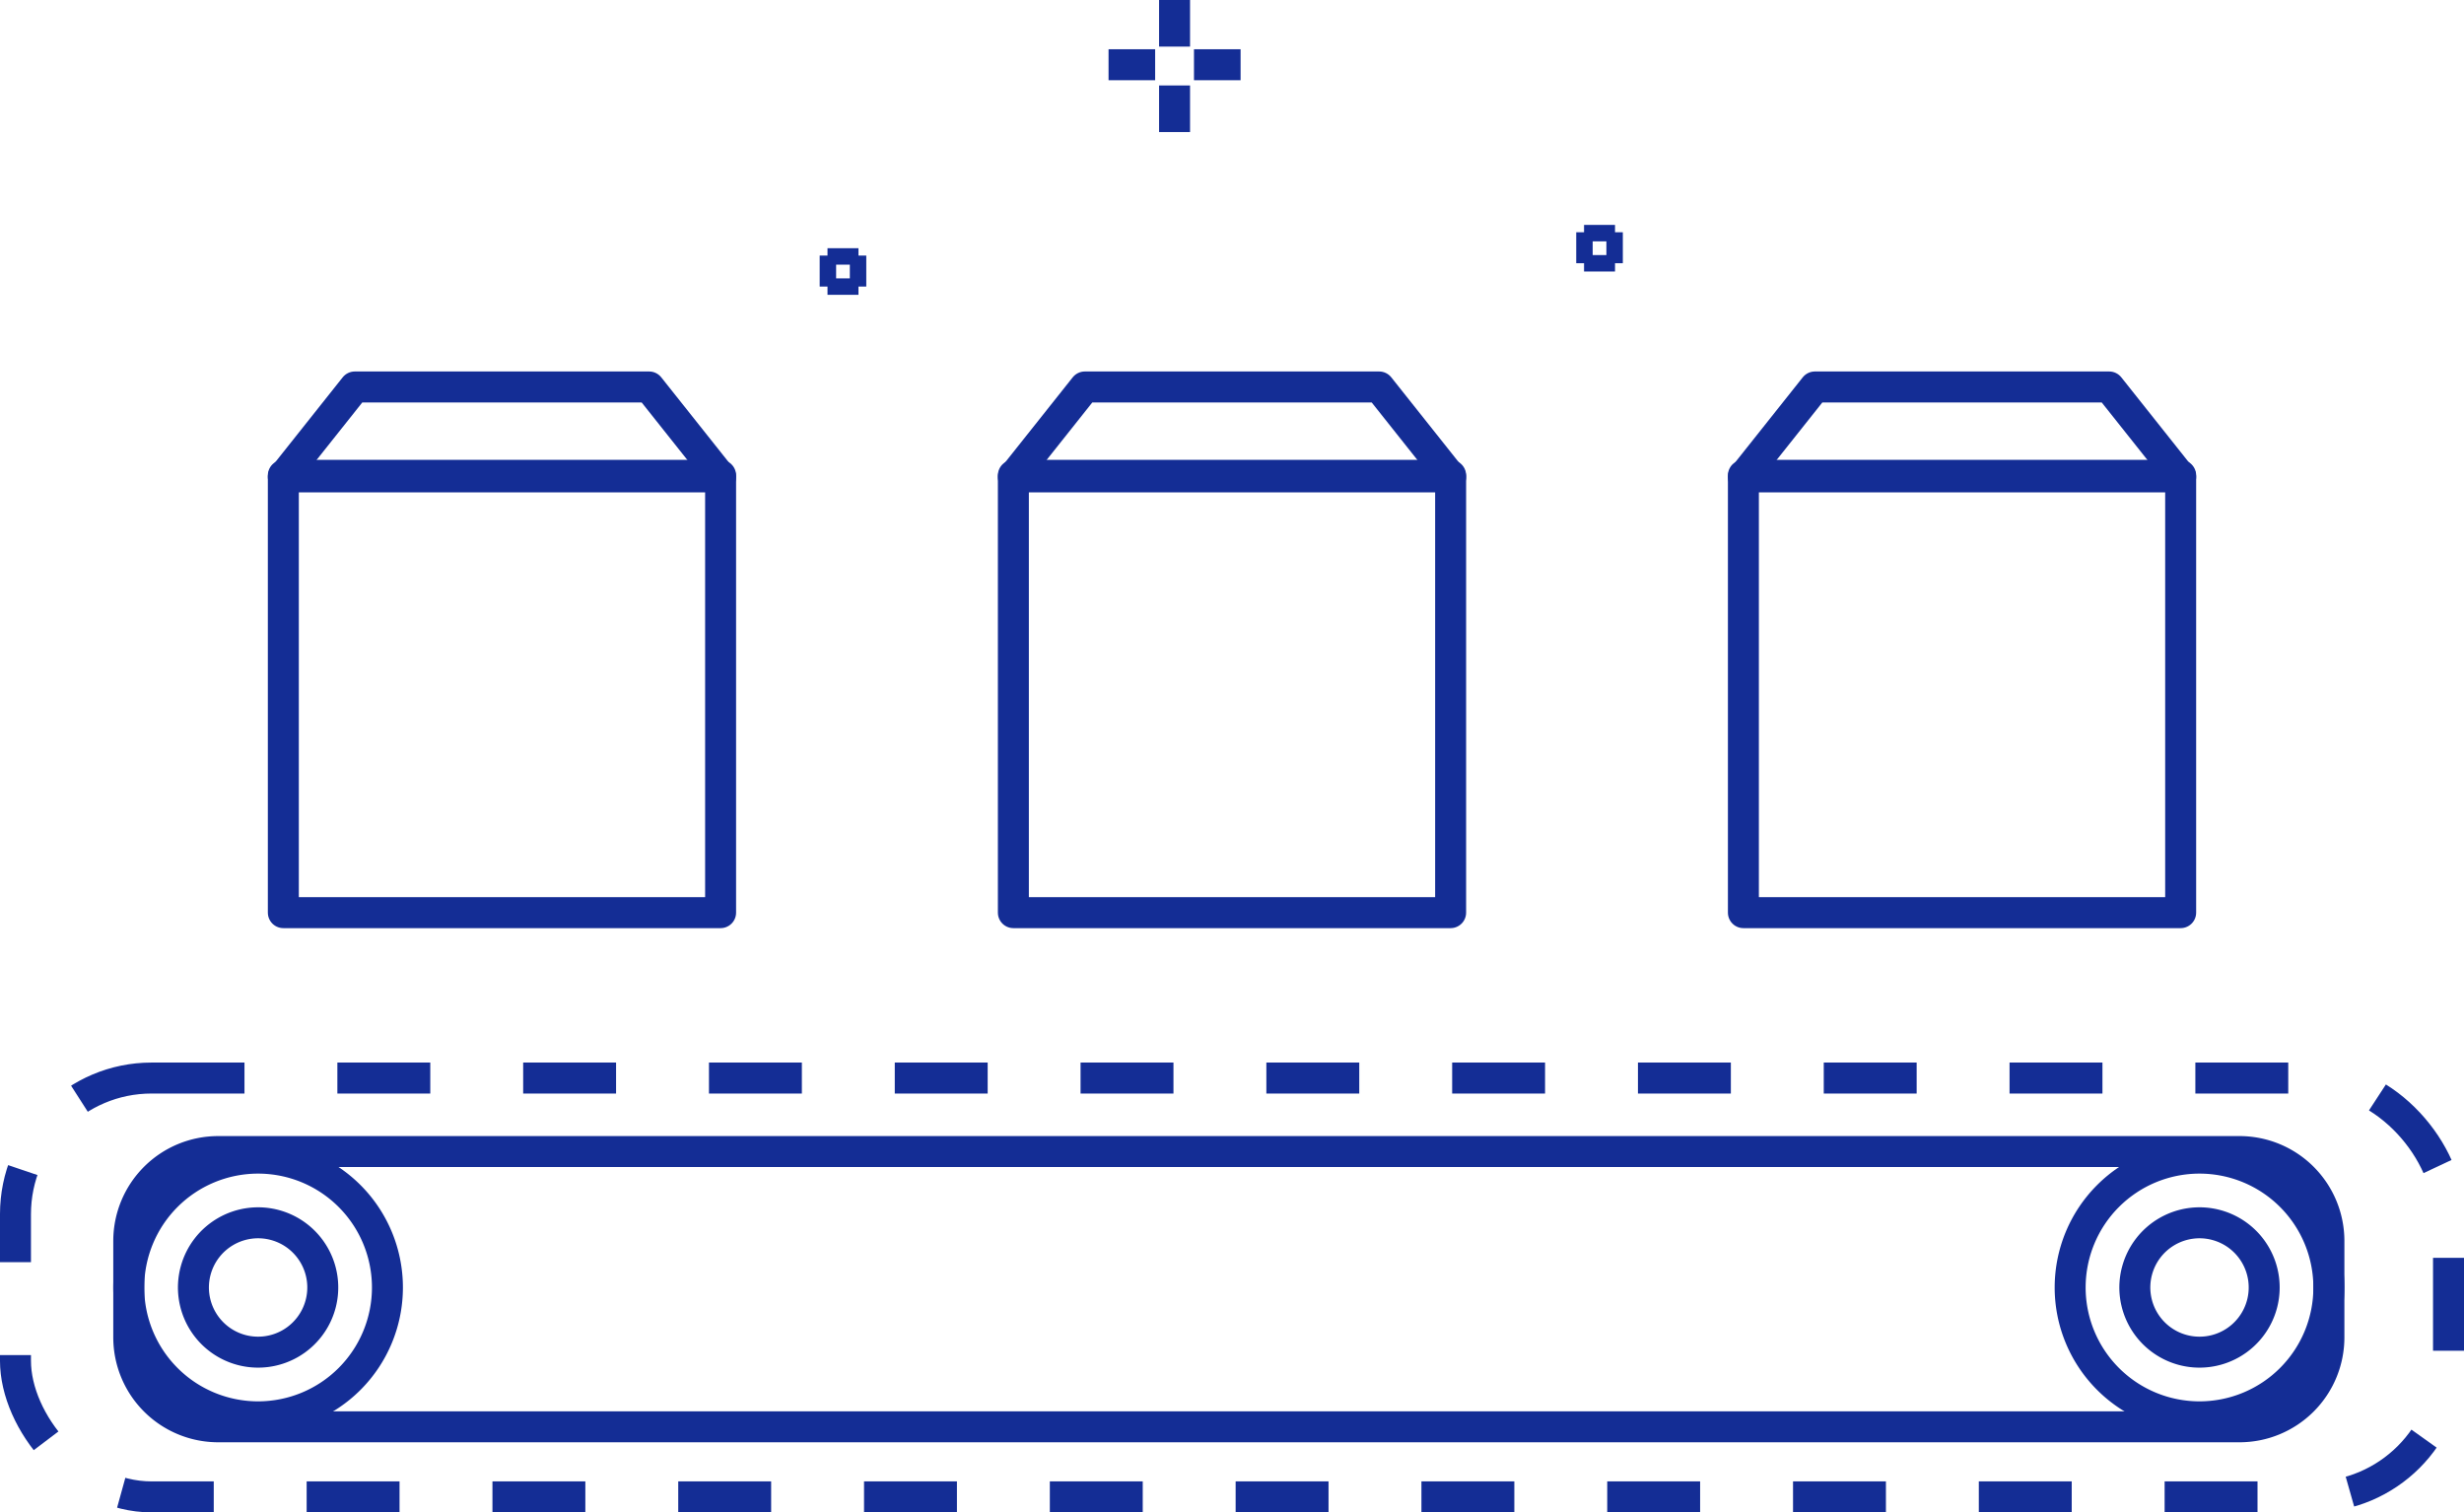 <svg xmlns="http://www.w3.org/2000/svg" xmlns:xlink="http://www.w3.org/1999/xlink" width="159.141" height="97.673" viewBox="0 0 159.141 97.673"><defs><clipPath id="automatyzacja"><rect id="Rectangle_297" data-name="Rectangle 297" width="159.141" height="97.673" transform="translate(0 0)" fill="none"></rect></clipPath></defs><g id="Group_556" data-name="Group 556" transform="translate(0 0)"><g id="Group_555" data-name="Group 555" clip-path="url(#automatyzacja)"><rect id="Rectangle_292" data-name="Rectangle 292" width="157.141" height="27.05" rx="8.79" transform="translate(1 69.623)" fill="none" stroke="#142d95" stroke-miterlimit="10" stroke-width="2" stroke-dasharray="6 6"></rect><path id="Path_1282" data-name="Path 1282" d="M25.023,83.148a8.354,8.354,0,1,1-8.353-8.353A8.353,8.353,0,0,1,25.023,83.148Z" fill="none" stroke="#142d95" stroke-miterlimit="10" stroke-width="2"></path><path id="Path_1283" data-name="Path 1283" d="M20.287,81.06a4.177,4.177,0,1,1-5.705-1.529A4.176,4.176,0,0,1,20.287,81.06Z" fill="none" stroke="#142d95" stroke-miterlimit="10" stroke-width="2"></path><path id="Path_1284" data-name="Path 1284" d="M145.676,81.06a4.177,4.177,0,1,1-5.705-1.529A4.176,4.176,0,0,1,145.676,81.06Z" fill="none" stroke="#142d95" stroke-miterlimit="10" stroke-width="2"></path><path id="Path_1285" data-name="Path 1285" d="M150.412,83.148a8.354,8.354,0,1,1-8.353-8.353A8.353,8.353,0,0,1,150.412,83.148Z" fill="none" stroke="#142d95" stroke-miterlimit="10" stroke-width="2"></path><path id="Rectangle_293" data-name="Rectangle 293" d="M5.776,0H136.321A5.775,5.775,0,0,1,142.1,5.775V12a5.775,5.775,0,0,1-5.775,5.775H5.776A5.776,5.776,0,0,1,0,12V5.776A5.776,5.776,0,0,1,5.776,0Z" transform="translate(8.316 74.371)" fill="none" stroke="#142d95" stroke-miterlimit="10" stroke-width="2"></path><rect id="Rectangle_294" data-name="Rectangle 294" width="28.241" height="28.241" transform="translate(18.3 30.7)" fill="none" stroke="#142d95" stroke-linejoin="round" stroke-width="2"></rect><path id="Path_1286" data-name="Path 1286" d="M46.541,30.8H18.3l4.616-5.809H41.925Z" fill="none" stroke="#142d95" stroke-linejoin="round" stroke-width="2"></path><rect id="Rectangle_295" data-name="Rectangle 295" width="28.241" height="28.241" transform="translate(65.45 30.7)" fill="none" stroke="#142d95" stroke-linejoin="round" stroke-width="2"></rect><path id="Path_1287" data-name="Path 1287" d="M93.691,30.8H65.45l4.616-5.809H89.075Z" fill="none" stroke="#142d95" stroke-linejoin="round" stroke-width="2"></path><rect id="Rectangle_296" data-name="Rectangle 296" width="28.241" height="28.241" transform="translate(112.6 30.7)" fill="none" stroke="#142d95" stroke-linejoin="round" stroke-width="2"></rect><path id="Path_1288" data-name="Path 1288" d="M140.841,30.8H112.6l4.616-5.809h19.009Z" fill="none" stroke="#142d95" stroke-linejoin="round" stroke-width="2"></path><line id="Line_896" data-name="Line 896" y2="1.062" transform="translate(103.308 14.525)" fill="none" stroke="#142d95" stroke-miterlimit="10" stroke-width="2"></line><line id="Line_897" data-name="Line 897" y2="1.062" transform="translate(103.308 16.473)" fill="none" stroke="#142d95" stroke-miterlimit="10" stroke-width="2"></line><line id="Line_898" data-name="Line 898" x1="1.062" transform="translate(103.751 16)" fill="none" stroke="#142d95" stroke-miterlimit="10" stroke-width="2"></line><line id="Line_899" data-name="Line 899" x1="1.062" transform="translate(101.803 16)" fill="none" stroke="#142d95" stroke-miterlimit="10" stroke-width="2"></line><line id="Line_900" data-name="Line 900" y2="1.062" transform="translate(54.445 16.03)" fill="none" stroke="#142d95" stroke-miterlimit="10" stroke-width="2"></line><line id="Line_901" data-name="Line 901" y2="1.062" transform="translate(54.445 17.978)" fill="none" stroke="#142d95" stroke-miterlimit="10" stroke-width="2"></line><line id="Line_902" data-name="Line 902" x1="1.062" transform="translate(54.888 17.506)" fill="none" stroke="#142d95" stroke-miterlimit="10" stroke-width="2"></line><line id="Line_903" data-name="Line 903" x1="1.062" transform="translate(52.94 17.506)" fill="none" stroke="#142d95" stroke-miterlimit="10" stroke-width="2"></line><line id="Line_904" data-name="Line 904" y2="3.01" transform="translate(75.861 0)" fill="none" stroke="#142d95" stroke-miterlimit="10" stroke-width="2"></line><line id="Line_905" data-name="Line 905" y2="3.01" transform="translate(75.861 5.519)" fill="none" stroke="#142d95" stroke-miterlimit="10" stroke-width="2"></line><line id="Line_906" data-name="Line 906" x1="3.01" transform="translate(77.115 4.181)" fill="none" stroke="#142d95" stroke-miterlimit="10" stroke-width="2"></line><line id="Line_907" data-name="Line 907" x1="3.01" transform="translate(71.597 4.181)" fill="none" stroke="#142d95" stroke-miterlimit="10" stroke-width="2"></line></g></g></svg>
